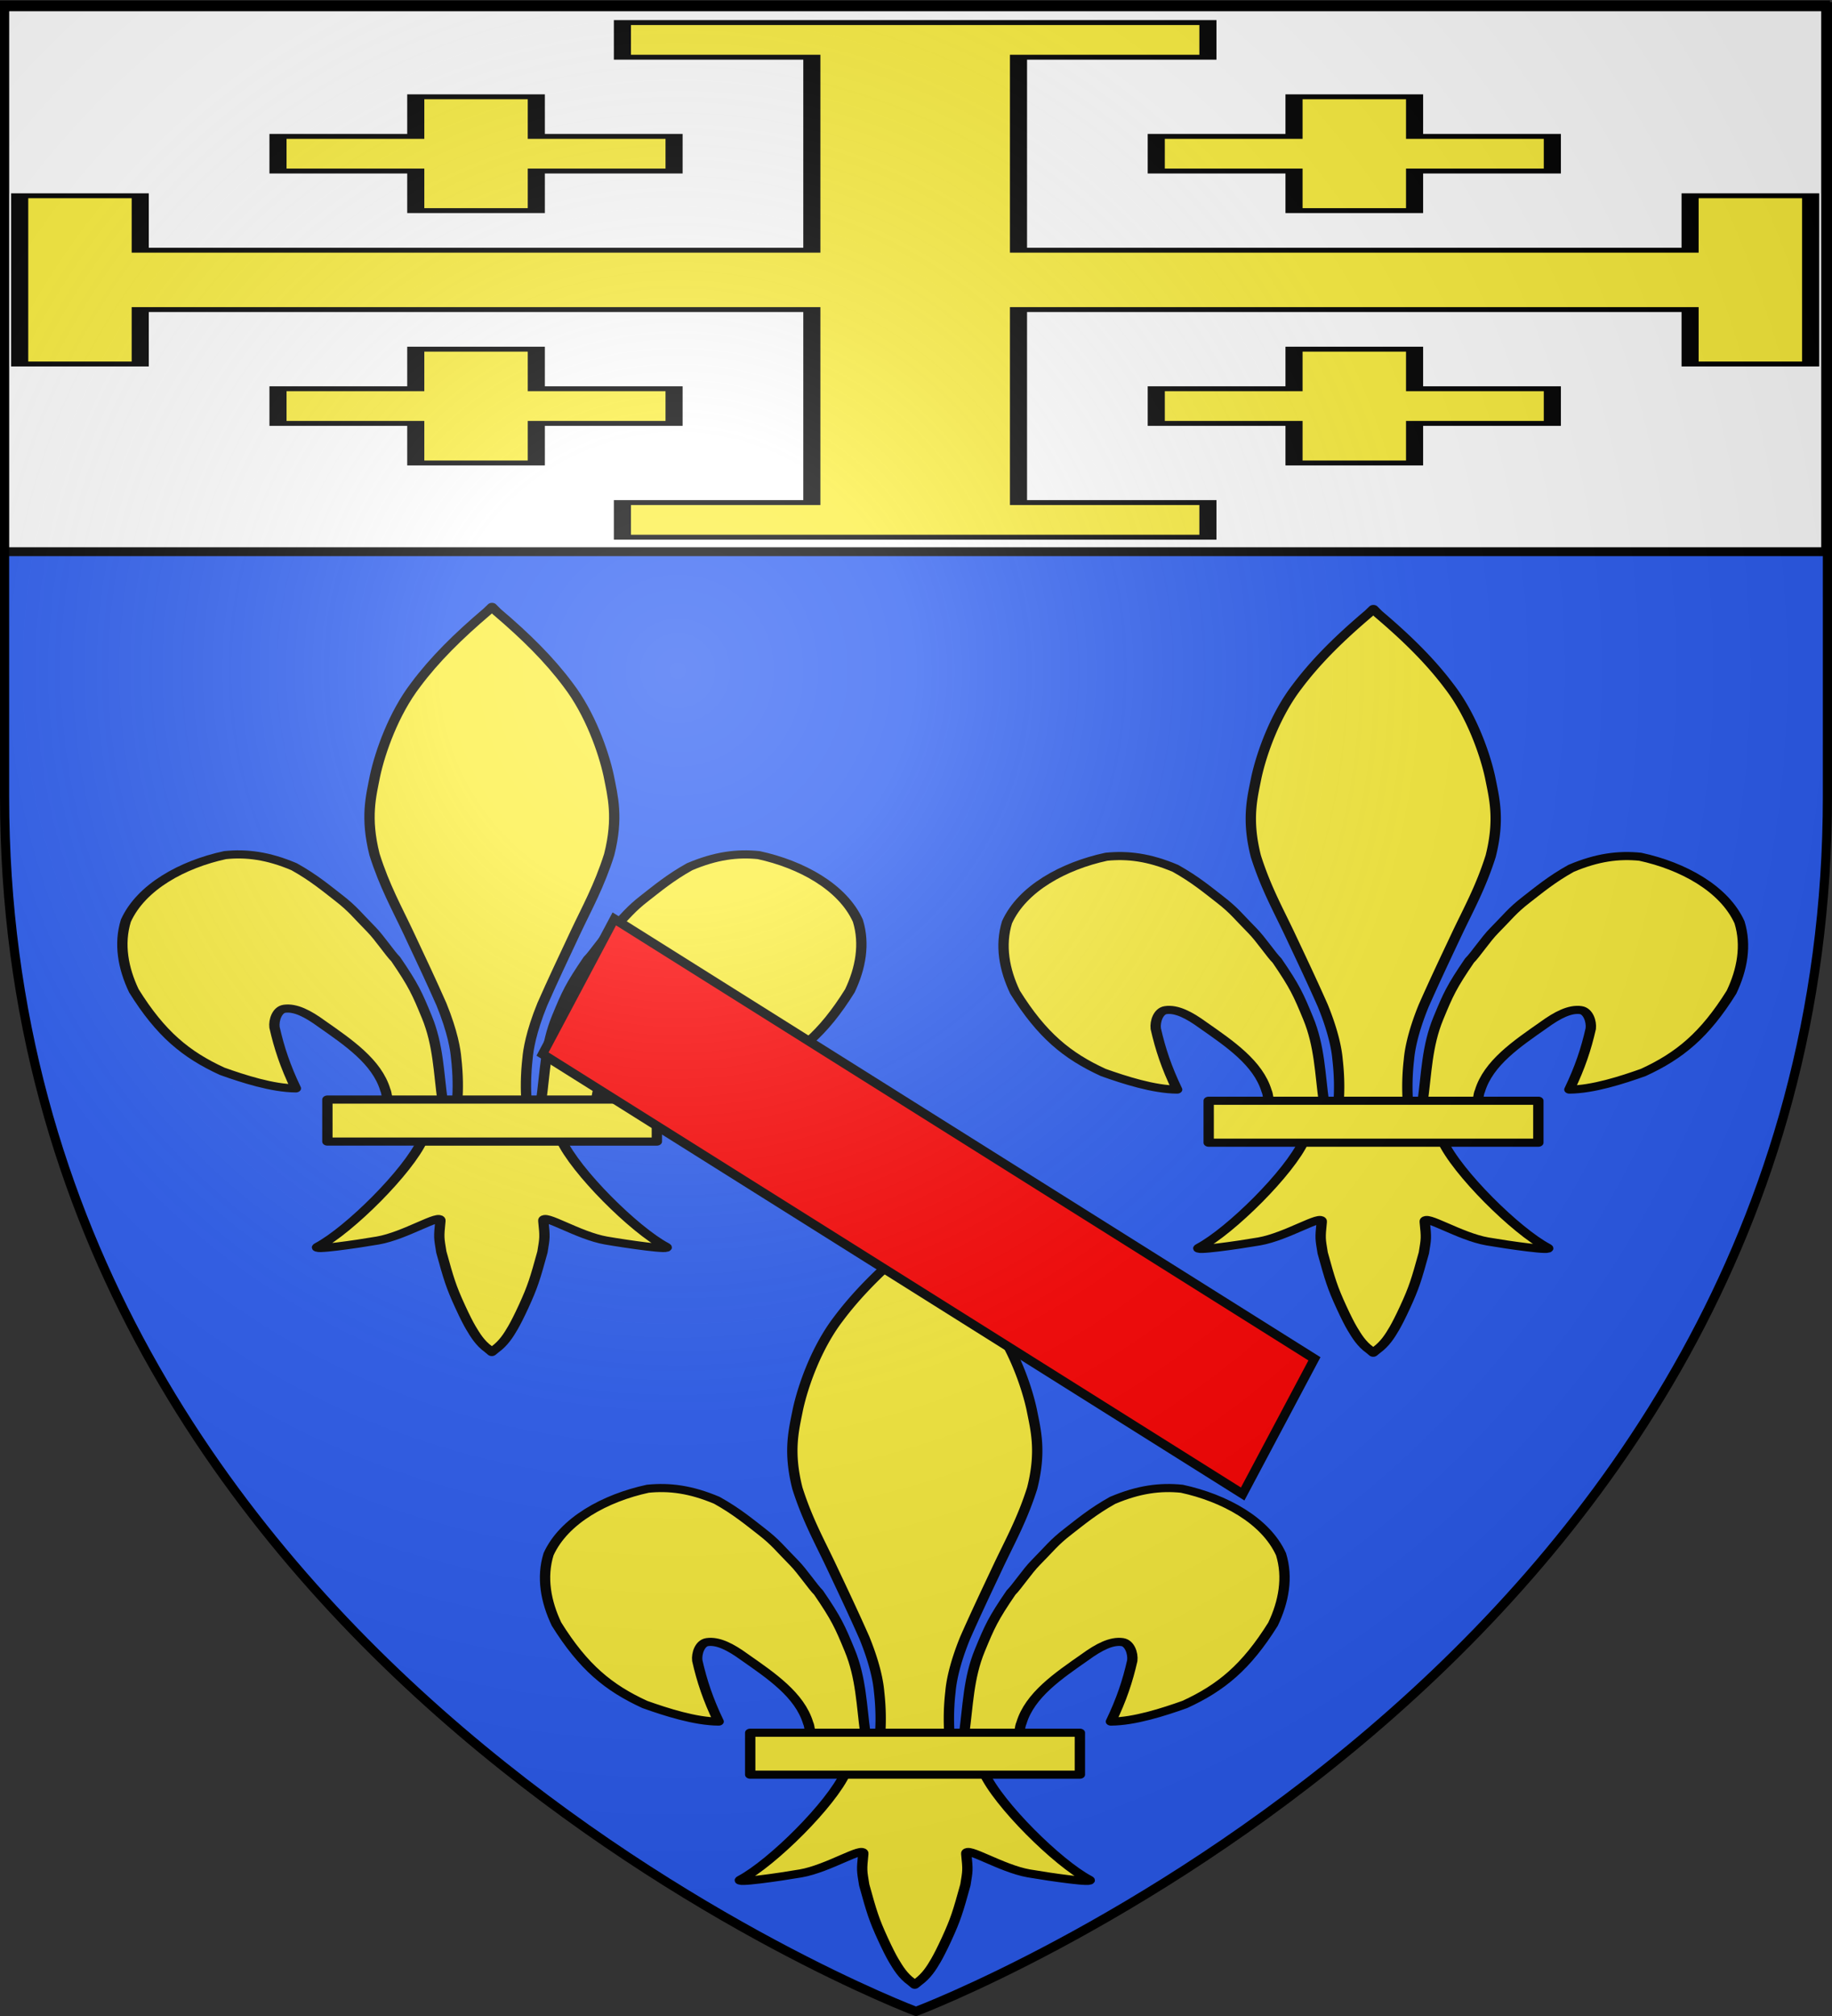 <svg xmlns="http://www.w3.org/2000/svg" xmlns:xlink="http://www.w3.org/1999/xlink" width="600" height="660" version="1.0"><rect width="100%" height="100%" fill="#333333" stroke="none"/><defs><linearGradient id="b"><stop offset="0" style="stop-color:white;stop-opacity:.314"/><stop offset=".19" style="stop-color:white;stop-opacity:.251"/><stop offset=".6" style="stop-color:#6b6b6b;stop-opacity:.125"/><stop offset="1" style="stop-color:black;stop-opacity:.125"/></linearGradient><linearGradient id="a"><stop offset="0" style="stop-color:#fd0000;stop-opacity:1"/><stop offset=".5" style="stop-color:#e77275;stop-opacity:.659"/><stop offset="1" style="stop-color:black;stop-opacity:.323"/></linearGradient><radialGradient xlink:href="#b" id="c" cx="221.445" cy="226.331" r="300" fx="221.445" fy="226.331" gradientTransform="matrix(1.353 0 0 1.349 -77.63 -85.747)" gradientUnits="userSpaceOnUse"/></defs><g style="display:inline"><path d="M300 658.5s298.5-112.32 298.5-397.772V2.176H1.5v258.552C1.5 546.18 300 658.5 300 658.5z" style="fill:#2b5df2;fill-opacity:1;fill-rule:evenodd;stroke:none;stroke-width:1px;stroke-linecap:butt;stroke-linejoin:miter;stroke-opacity:1"/><g style="display:inline"><path d="M1.532 2.114h596.466v179.009H1.532z" style="opacity:1;fill:#fff;fill-opacity:1;fill-rule:nonzero;stroke:#000;stroke-width:2.902;stroke-miterlimit:4;stroke-dasharray:none;stroke-opacity:1" transform="translate(-.08 -.508)"/></g><g style="fill:#000;stroke:none"><g style="fill:#fcef3c;fill-opacity:1;stroke:#000;stroke-width:4.966;stroke-miterlimit:4;stroke-dasharray:none;stroke-opacity:1"><path d="M195 540v-35h55V310H55v55H20V195h35v55h195V55h-55V20h170v35h-55v195h195v-55h35v170h-35v-55H310v195h55v35H195z" style="fill:#fcef3c;fill-opacity:1;stroke:#000;stroke-width:4.966;stroke-miterlimit:4;stroke-dasharray:none;stroke-opacity:1" transform="matrix(1.128 0 0 .324 -16.112 .911)"/><path d="M135 465v-40H95v-35h40v-40h35v40h40v35h-40v40h-35zM390 465v-40h-40v-35h40v-40h35v40h40v35h-40v40h-35zM135 210v-40H95v-35h40V95h35v40h40v35h-40v40h-35zM390 210v-40h-40v-35h40V95h35v40h40v35h-40v40h-35z" style="fill:#fcef3c;fill-opacity:1;stroke:#000;stroke-width:4.966;stroke-miterlimit:4;stroke-dasharray:none;stroke-opacity:1" transform="matrix(1.128 0 0 .324 -16.112 .911)"/></g></g><g style="stroke:#000;stroke-width:3.554;stroke-miterlimit:4;stroke-dasharray:none;stroke-opacity:1"><g style="stroke:#000;stroke-width:2.903;stroke-miterlimit:4;stroke-dasharray:none;stroke-opacity:1"><g style="opacity:1;fill:#fcef3c;fill-opacity:1;stroke:#000;stroke-width:11.63;stroke-linecap:round;stroke-linejoin:round;stroke-miterlimit:4;stroke-dasharray:none;stroke-opacity:1;display:inline"><g style="fill:#fcef3c;fill-opacity:1;stroke:#000;stroke-width:11.63;stroke-linecap:round;stroke-linejoin:round;stroke-miterlimit:4;stroke-dasharray:none;stroke-opacity:1"><g style="stroke:#000;stroke-width:11.63;stroke-miterlimit:4;stroke-dasharray:none;stroke-opacity:1"><path d="M431.94 748.09c-4.504-41.367-4.846-80.57-17.814-120.553-11.072-34.137-14.732-44.736-35.015-82.539-6.412-7.959-18.335-30.862-27.71-42.854-15.183-19.42-20.13-28.634-36.426-44.64-13.35-13.113-27.882-28.798-50.121-44.563-29.5-15.924-53.619-19.747-77.763-16.628-47.983 13.203-94.42 45.497-111.639 93.793-8.066 33.179-3.086 67.884 8.994 100.164 30.185 61.561 58.455 91.132 99.273 115.02 23.695 10.747 56.744 24.362 83.066 24.506-11.891-31.452-18.869-58.178-24.041-87.29-1.01-10.544 3.066-25 11.065-26.511 12.27-2.32 26.516 7.045 42.004 21.427 29.977 26.712 62.104 54.246 71.601 94.403 1.928 5.291 1.389 11.406 3.541 16.61" style="fill:#fcef3c;fill-opacity:1;fill-rule:evenodd;stroke:#000;stroke-width:11.63;stroke-linecap:round;stroke-linejoin:round;stroke-miterlimit:4;stroke-dasharray:none;stroke-opacity:1" transform="matrix(.291 0 0 .229 19.267 189.195)"/><path d="M482.218 47.919c-33.098 35.68-59.343 68.683-80.741 105.127-24.62 40.856-39.74 95.5-45.565 129.66-4.51 29.136-11.17 59.564-.583 112.854 11.28 45.26 25.262 76.896 38.056 111.47 14.785 39.923 25.436 68.588 37.217 102.503 12.732 39.653 15.863 65.385 16.622 77.169 2.195 24.446 2.071 44.243 1.203 61.385h77.898c-.868-17.142-.993-36.94 1.203-61.385.759-11.784 3.89-37.516 16.622-77.169 11.78-33.915 22.432-62.58 37.217-102.503 12.793-34.574 26.776-66.21 38.056-111.47 10.587-53.29 3.926-83.718-.583-112.855-5.826-34.159-20.945-88.803-45.565-129.66-21.311-36.294-47.434-69.176-80.34-104.689l-5.413-6.903-5.304 6.466z" style="fill:#fcef3c;fill-opacity:1;fill-rule:nonzero;stroke:#000;stroke-width:11.63;stroke-linecap:round;stroke-linejoin:round;stroke-miterlimit:4;stroke-dasharray:none;stroke-opacity:1" transform="matrix(.291 0 0 .229 19.267 189.195)"/><path d="M409.57 802.947c-16.286 45.643-82.69 129.234-117.96 153.061-9.147 6.18 43.727-3.56 67.4-8.748 31.05-6.806 71.408-39.89 70.462-28.214-1.964 24.23-1.636 23.83 1.02 44.69 8.295 38.124 10.758 49.057 21.216 78.007 4.935 13.663 9.156 24.226 11.92 30.11 4.849 10.323 10.423 22.272 19.975 30.874l3.712 3.952 3.834-3.952c9.357-8.664 15.06-20.08 19.975-30.874 2.694-5.917 6.985-16.447 11.92-30.11 10.458-28.95 12.957-39.883 21.251-78.007 2.657-20.86 2.948-20.46.985-44.69-.947-11.676 39.411 21.408 70.461 28.214 23.673 5.189 76.547 14.928 67.4 8.748-35.27-23.827-101.636-107.418-117.922-153.061h-155.65zM542.815 748.09c4.503-41.367 4.845-80.57 17.814-120.553 11.072-34.137 14.732-44.736 35.014-82.539 6.413-7.959 18.336-30.862 27.71-42.854 15.183-19.42 20.13-28.634 36.426-44.64 13.352-13.113 27.883-28.798 50.122-44.563 29.5-15.924 53.619-19.747 77.762-16.628 47.984 13.203 94.42 45.497 111.64 93.793 8.066 33.179 3.086 67.884-8.994 100.164-30.185 61.561-58.455 91.132-99.274 115.02-23.694 10.747-56.743 24.362-83.066 24.506 11.892-31.452 18.87-58.178 24.042-87.29 1.01-10.544-3.066-25-11.065-26.511-12.27-2.32-26.516 7.045-42.005 21.427-29.976 26.712-62.103 54.246-71.6 94.403-1.928 5.291-1.389 11.406-3.541 16.61" style="fill:#fcef3c;fill-opacity:1;fill-rule:evenodd;stroke:#000;stroke-width:11.63;stroke-linecap:round;stroke-linejoin:round;stroke-miterlimit:4;stroke-dasharray:none;stroke-opacity:1" transform="matrix(.291 0 0 .229 19.267 189.195)"/><path d="M302.263 745.765h370.804v60.077H302.263z" style="fill:#fcef3c;fill-opacity:1;stroke:#000;stroke-width:11.63;stroke-linecap:round;stroke-linejoin:round;stroke-miterlimit:4;stroke-dasharray:none;stroke-opacity:1" transform="matrix(.291 0 0 .229 19.267 189.195)"/></g></g></g></g><path d="M438.234 236.998c-1.376-12.64-1.48-24.62-5.443-36.838-3.383-10.432-4.501-13.671-10.698-25.223-1.96-2.432-5.603-9.43-8.467-13.095-4.639-5.935-6.15-8.75-11.13-13.642-4.079-4.007-8.519-8.8-15.314-13.617-9.014-4.866-16.383-6.035-23.76-5.082-14.66 4.035-28.849 13.903-34.11 28.662-2.465 10.139-.943 20.744 2.748 30.608 9.223 18.812 17.86 27.849 30.332 35.149 7.24 3.284 17.338 7.444 25.38 7.488-3.633-9.611-5.765-17.778-7.345-26.674-.31-3.222.936-7.64 3.38-8.102 3.75-.708 8.102 2.153 12.835 6.548 9.159 8.163 18.975 16.577 21.877 28.848.589 1.617.424 3.486 1.082 5.076" style="opacity:1;fill:#fcef3c;fill-opacity:1;fill-rule:evenodd;stroke:#000;stroke-width:3.554;stroke-linecap:round;stroke-linejoin:round;stroke-miterlimit:4;stroke-dasharray:none;stroke-opacity:1;display:inline" transform="matrix(.953 0 0 .748 15.977 183.618)"/><path d="M453.596 23.038c-10.113 10.903-18.132 20.989-24.67 32.125-7.522 12.485-12.142 29.183-13.922 39.622-1.378 8.903-3.413 18.202-.178 34.486 3.446 13.831 7.719 23.498 11.628 34.064 4.517 12.2 7.772 20.96 11.371 31.323 3.89 12.117 4.847 19.98 5.079 23.581.67 7.47.633 13.52.367 18.758h23.801a130.647 130.647 0 0 1 .368-18.758c.232-3.6 1.189-11.464 5.079-23.581 3.6-10.364 6.854-19.124 11.371-31.323 3.91-10.566 8.181-20.233 11.628-34.064 3.235-16.284 1.2-25.583-.178-34.486-1.78-10.439-6.4-27.137-13.922-39.622-6.512-11.09-14.493-21.14-24.548-31.991l-1.653-2.11-1.621 1.976z" style="opacity:1;fill:#fcef3c;fill-opacity:1;fill-rule:nonzero;stroke:#000;stroke-width:3.554;stroke-linecap:round;stroke-linejoin:round;stroke-miterlimit:4;stroke-dasharray:none;stroke-opacity:1;display:inline" transform="matrix(.953 0 0 .748 15.977 183.618)"/><path d="M431.399 253.762c-4.976 13.948-25.265 39.492-36.041 46.773-2.795 1.888 13.36-1.088 20.593-2.674 9.487-2.08 21.818-12.19 21.529-8.621-.6 7.404-.5 7.282.312 13.656 2.534 11.65 3.287 14.991 6.482 23.838 1.508 4.175 2.797 7.403 3.642 9.2 1.481 3.155 3.185 6.807 6.103 9.436l1.134 1.207 1.172-1.207c2.859-2.648 4.601-6.136 6.103-9.435.823-1.808 2.134-5.026 3.642-9.201 3.195-8.847 3.959-12.188 6.493-23.838.812-6.374.9-6.252.301-13.656-.29-3.568 12.042 6.542 21.529 8.621 7.233 1.586 23.388 4.562 20.593 2.674-10.776-7.281-31.054-32.825-36.03-46.773H431.4zM472.11 236.998c1.377-12.64 1.481-24.62 5.444-36.838 3.383-10.432 4.501-13.671 10.698-25.223 1.96-2.432 5.602-9.43 8.467-13.095 4.639-5.935 6.15-8.75 11.13-13.642 4.079-4.007 8.519-8.8 15.314-13.617 9.013-4.866 16.383-6.035 23.76-5.082 14.66 4.035 28.849 13.903 34.11 28.662 2.464 10.139.943 20.744-2.748 30.608-9.223 18.812-17.86 27.849-30.332 35.149-7.24 3.284-17.338 7.444-25.38 7.488 3.633-9.611 5.765-17.778 7.345-26.674.309-3.222-.937-7.64-3.38-8.102-3.75-.708-8.102 2.153-12.835 6.548-9.159 8.163-18.975 16.577-21.877 28.848-.589 1.617-.424 3.486-1.082 5.076" style="opacity:1;fill:#fcef3c;fill-opacity:1;fill-rule:evenodd;stroke:#000;stroke-width:3.554;stroke-linecap:round;stroke-linejoin:round;stroke-miterlimit:4;stroke-dasharray:none;stroke-opacity:1;display:inline" transform="matrix(.953 0 0 .748 15.977 183.618)"/><path d="M398.612 236.288h113.296v18.358H398.612z" style="opacity:1;fill:#fcef3c;fill-opacity:1;stroke:#000;stroke-width:3.554;stroke-linecap:round;stroke-linejoin:round;stroke-miterlimit:4;stroke-dasharray:none;stroke-opacity:1;display:inline" transform="matrix(.953 0 0 .748 15.977 183.618)"/><path d="M280.674 513.603c-1.376-12.64-1.48-24.62-5.443-36.839-3.383-10.431-4.5-13.67-10.698-25.222-1.96-2.432-5.602-9.431-8.467-13.095-4.639-5.935-6.15-8.75-11.13-13.642-4.079-4.007-8.519-8.8-15.314-13.618-9.013-4.866-16.382-6.034-23.76-5.081-14.66 4.035-28.849 13.903-34.11 28.662-2.464 10.139-.943 20.744 2.748 30.608 9.223 18.812 17.86 27.849 30.332 35.149 7.24 3.283 17.338 7.444 25.38 7.488-3.633-9.611-5.765-17.778-7.345-26.674-.309-3.222.937-7.64 3.38-8.102 3.75-.709 8.102 2.153 12.835 6.548 9.16 8.163 18.975 16.577 21.877 28.848.589 1.617.424 3.485 1.082 5.076" style="opacity:1;fill:#fcef3c;fill-opacity:1;fill-rule:evenodd;stroke:#000;stroke-width:3.554;stroke-linecap:round;stroke-linejoin:round;stroke-miterlimit:4;stroke-dasharray:none;stroke-opacity:1;display:inline" transform="matrix(.953 0 0 .748 15.977 183.618)"/><path d="M296.036 299.643c-10.112 10.903-18.131 20.988-24.67 32.125-7.522 12.485-12.141 29.183-13.921 39.622-1.378 8.903-3.413 18.202-.179 34.486 3.447 13.831 7.72 23.498 11.628 34.064 4.517 12.2 7.772 20.959 11.371 31.323 3.89 12.117 4.847 19.98 5.08 23.581.67 7.47.632 13.52.367 18.758h23.8a130.646 130.646 0 0 1 .368-18.758c.232-3.6 1.189-11.464 5.079-23.581 3.6-10.364 6.854-19.124 11.372-31.323 3.908-10.566 8.18-20.233 11.627-34.064 3.235-16.284 1.2-25.583-.178-34.486-1.78-10.439-6.4-27.137-13.922-39.622-6.511-11.091-14.493-21.14-24.547-31.992l-1.654-2.11-1.62 1.977z" style="opacity:1;fill:#fcef3c;fill-opacity:1;fill-rule:nonzero;stroke:#000;stroke-width:3.554;stroke-linecap:round;stroke-linejoin:round;stroke-miterlimit:4;stroke-dasharray:none;stroke-opacity:1;display:inline" transform="matrix(.953 0 0 .748 15.977 183.618)"/><path d="M273.84 530.367c-4.977 13.948-25.266 39.492-36.042 46.773-2.795 1.888 13.36-1.088 20.593-2.674 9.487-2.08 21.818-12.19 21.53-8.621-.6 7.404-.5 7.282.311 13.656 2.534 11.65 3.287 14.991 6.482 23.838 1.508 4.175 2.798 7.403 3.642 9.2 1.482 3.155 3.185 6.807 6.103 9.435l1.135 1.208 1.171-1.208c2.859-2.647 4.602-6.136 6.103-9.434.823-1.808 2.134-5.026 3.642-9.201 3.196-8.847 3.96-12.188 6.494-23.838.811-6.374.9-6.252.3-13.656-.289-3.569 12.042 6.541 21.53 8.621 7.232 1.586 23.388 4.562 20.593 2.674-10.777-7.281-31.054-32.825-36.03-46.773h-47.558zM314.551 513.603c1.376-12.64 1.48-24.62 5.443-36.839 3.383-10.431 4.501-13.67 10.699-25.222 1.959-2.432 5.602-9.431 8.466-13.095 4.64-5.935 6.15-8.75 11.13-13.642 4.08-4.007 8.52-8.8 15.314-13.618 9.014-4.866 16.383-6.034 23.76-5.081 14.66 4.035 28.849 13.903 34.11 28.662 2.465 10.139.943 20.744-2.748 30.608-9.223 18.812-17.86 27.849-30.332 35.149-7.24 3.283-17.338 7.444-25.38 7.488 3.633-9.611 5.765-17.778 7.345-26.674.31-3.222-.936-7.64-3.38-8.102-3.75-.709-8.102 2.153-12.834 6.548-9.16 8.163-18.976 16.577-21.877 28.848-.59 1.617-.425 3.485-1.082 5.076" style="opacity:1;fill:#fcef3c;fill-opacity:1;fill-rule:evenodd;stroke:#000;stroke-width:3.554;stroke-linecap:round;stroke-linejoin:round;stroke-miterlimit:4;stroke-dasharray:none;stroke-opacity:1;display:inline" transform="matrix(.953 0 0 .748 15.977 183.618)"/><path d="M241.053 512.893h113.296v18.358H241.053z" style="opacity:1;fill:#fcef3c;fill-opacity:1;stroke:#000;stroke-width:3.554;stroke-linecap:round;stroke-linejoin:round;stroke-miterlimit:4;stroke-dasharray:none;stroke-opacity:1;display:inline" transform="matrix(.953 0 0 .748 15.977 183.618)"/></g><path d="M-590.292-198.267h270.727v50.116h-270.727z" style="opacity:1;color:#000;fill:red;fill-opacity:1;fill-rule:nonzero;stroke:#000;stroke-width:3.004;stroke-linecap:butt;stroke-linejoin:miter;marker:none;marker-start:none;marker-mid:none;marker-end:none;stroke-miterlimit:4;stroke-dasharray:none;stroke-dashoffset:0;stroke-opacity:1;visibility:visible;display:inline;overflow:visible;enable-background:accumulate" transform="matrix(-.847 -.532 .469 -.883 0 0)"/></g><path d="M300 658.5s298.5-112.32 298.5-397.772V2.176H1.5v258.552C1.5 546.18 300 658.5 300 658.5z" style="opacity:1;fill:url(#c);fill-opacity:1;fill-rule:evenodd;stroke:none;stroke-width:1px;stroke-linecap:butt;stroke-linejoin:miter;stroke-opacity:1"/><path d="M300 658.5S1.5 546.18 1.5 260.728V2.176h597v258.552C598.5 546.18 300 658.5 300 658.5z" style="opacity:1;fill:none;fill-opacity:1;fill-rule:evenodd;stroke:#000;stroke-width:3;stroke-linecap:butt;stroke-linejoin:miter;stroke-miterlimit:4;stroke-dasharray:none;stroke-opacity:1"/></svg>